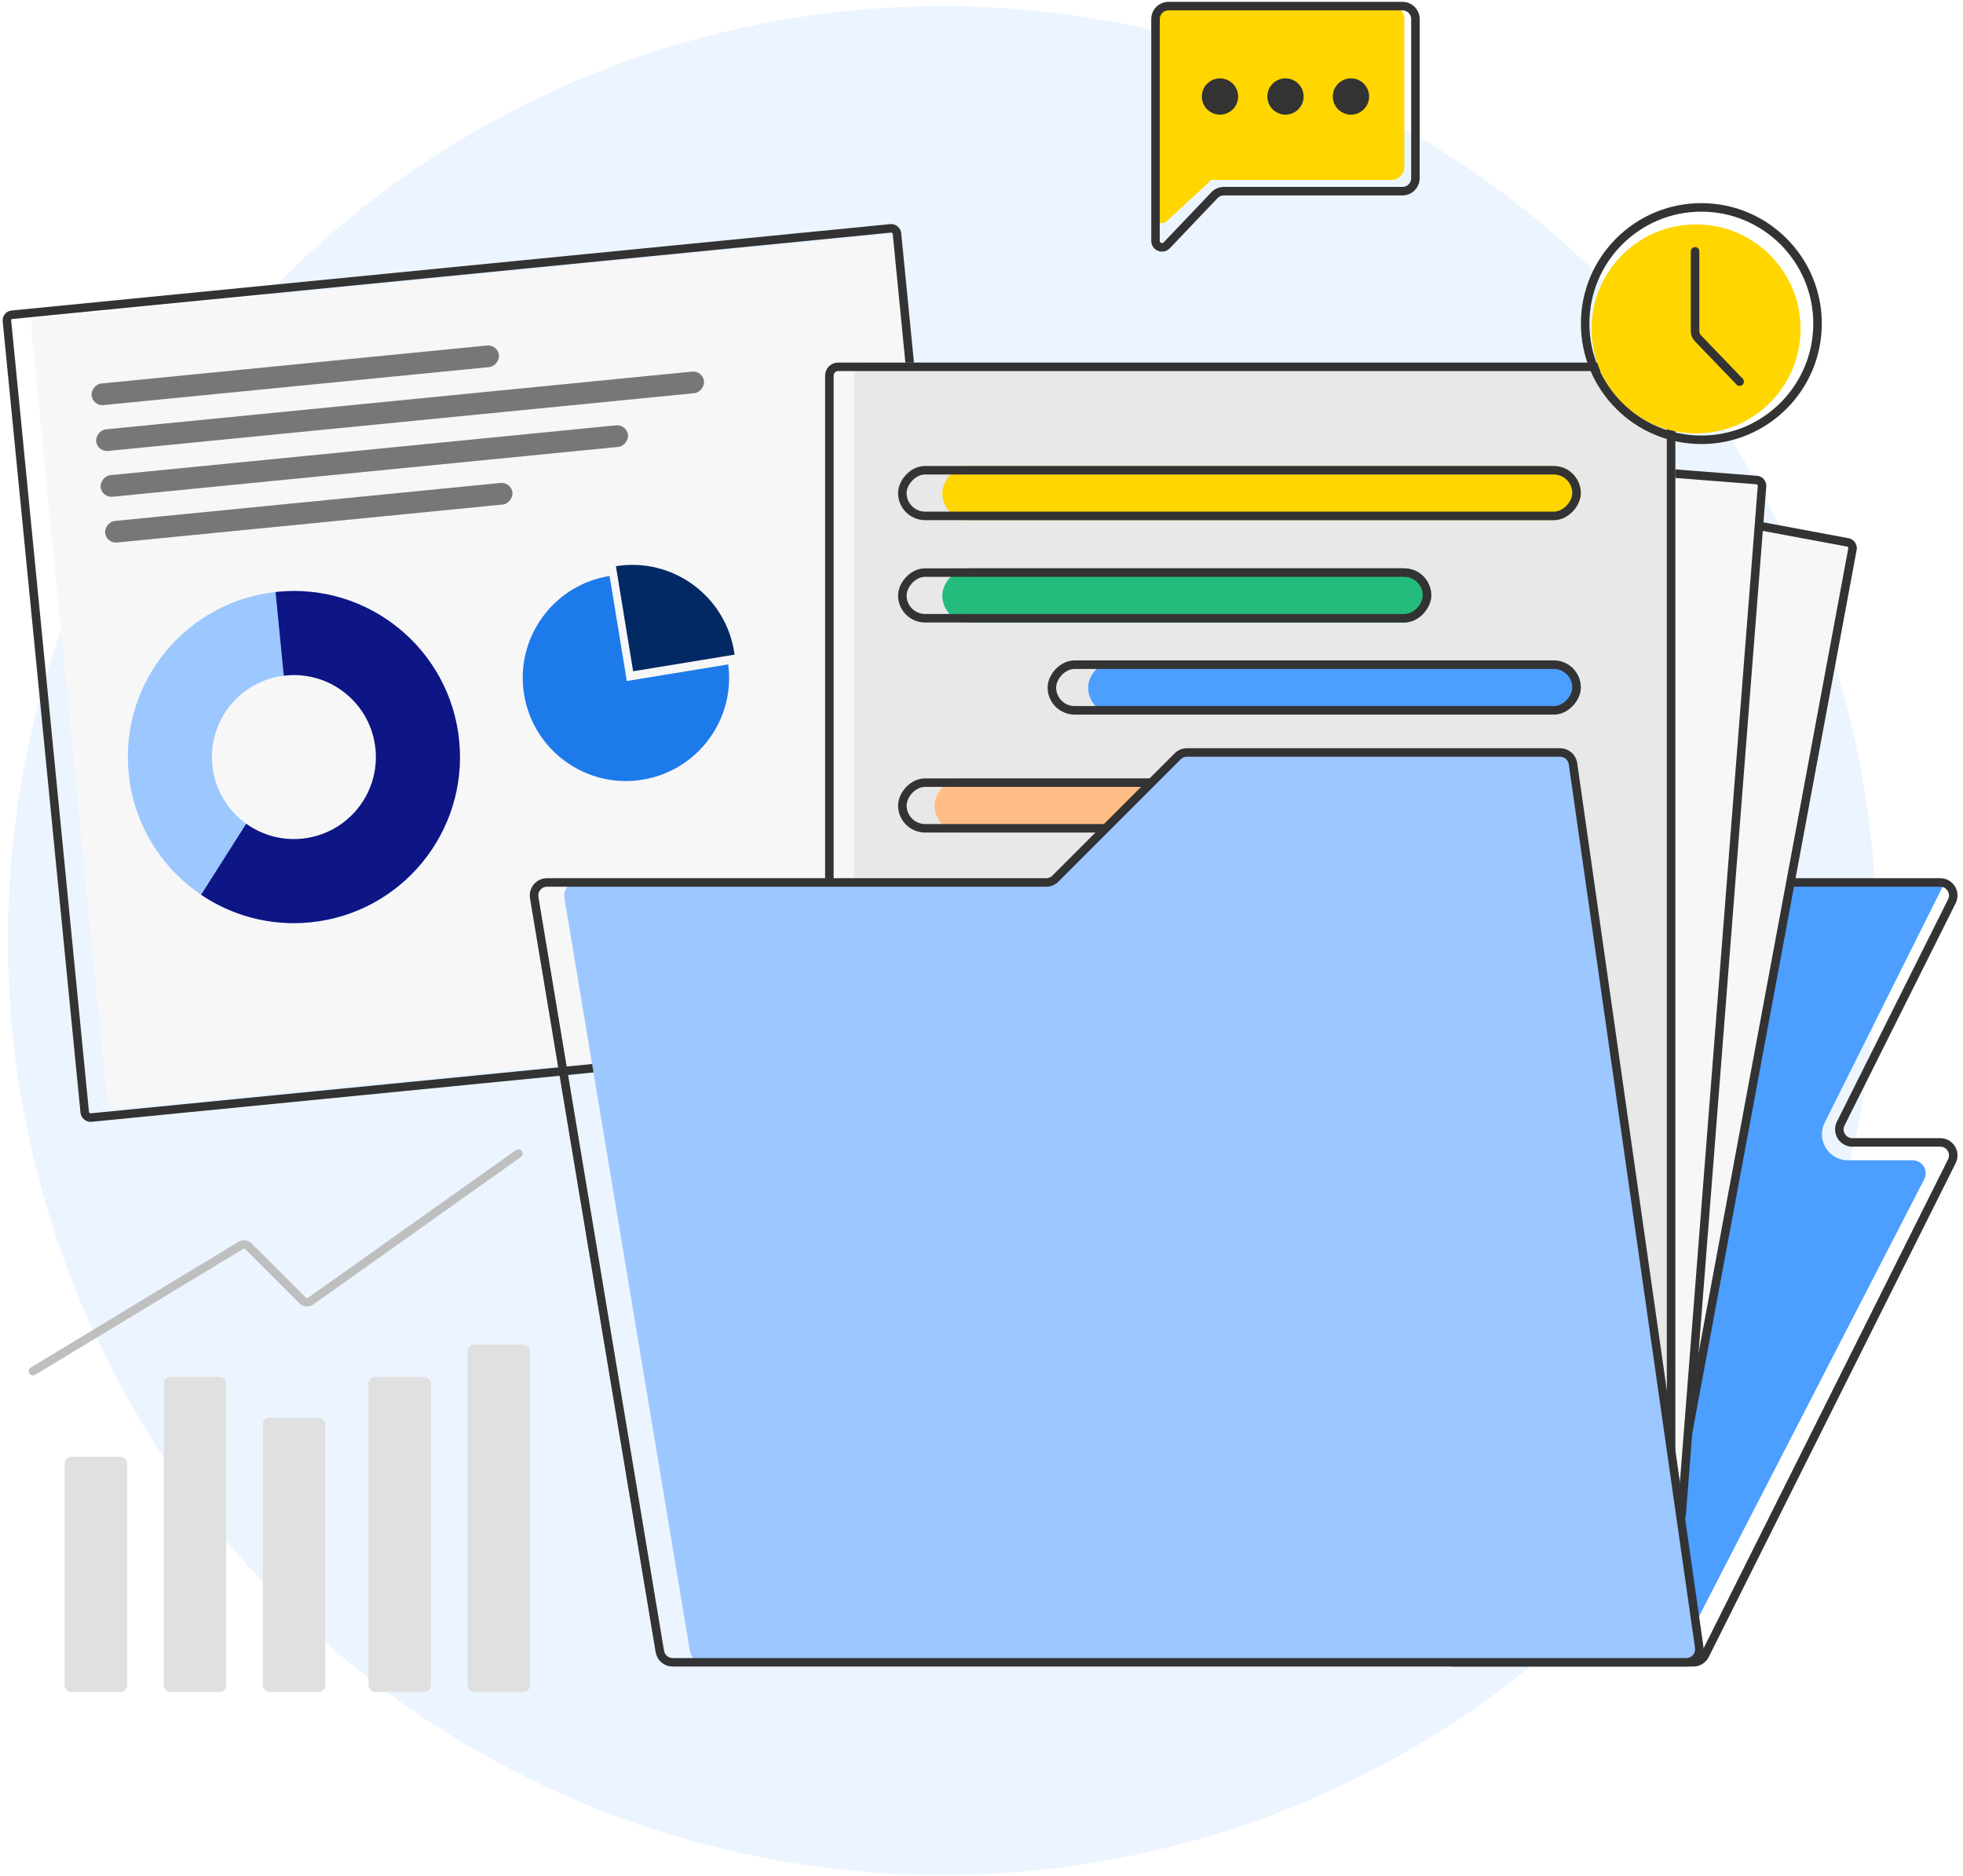 <svg width="382" height="365" viewBox="0 0 382 365" fill="none" xmlns="http://www.w3.org/2000/svg">
<circle cx="183.368" cy="183.024" r="181.838" fill="#ECF5FF"/>
<path d="M374.456 229.458L326.731 322.085C326.297 322.927 325.43 323.456 324.483 323.456H277.973C276.576 323.456 275.444 322.324 275.444 320.927V174.241C275.444 172.844 276.576 171.712 277.973 171.712H378.447L355.084 218.45C353.403 221.814 355.849 225.77 359.608 225.77H372.208C374.101 225.77 375.323 227.774 374.456 229.458Z" fill="#4C9EFF"/>
<path d="M379.834 225.954L331.782 322.058C331.354 322.915 330.478 323.456 329.52 323.456H283.031C281.634 323.456 280.502 322.324 280.502 320.927V174.241C280.502 172.844 281.634 171.712 283.031 171.712H377.572C379.452 171.712 380.675 173.691 379.834 175.372L358.204 218.633C357.363 220.315 358.586 222.293 360.466 222.293H377.572C379.452 222.293 380.675 224.272 379.834 225.954Z" stroke="#333333" stroke-width="1.658"/>
<rect x="5.917" y="62.07" width="168.764" height="154.495" rx="1.68" transform="rotate(-5.615 5.917 62.07)" fill="#F7F7F7"/>
<rect x="1.242" y="61.353" width="174.035" height="156.97" rx="1.092" transform="rotate(-5.615 1.242 61.353)" stroke="#333333" stroke-width="1.658"/>
<circle cx="57.195" cy="147.312" r="32.314" transform="rotate(-5.615 57.195 147.312)" fill="#9CC7FF"/>
<path fill-rule="evenodd" clip-rule="evenodd" d="M53.625 115.195L56.698 146.449L39.134 174.109C45.152 178.17 52.567 180.237 60.357 179.471C78.118 177.725 91.101 161.911 89.355 144.15C87.608 126.389 71.794 113.406 54.033 115.153C53.897 115.166 53.761 115.18 53.625 115.195Z" fill="#0E1585"/>
<circle cx="57.194" cy="147.312" r="15.952" transform="rotate(-5.615 57.194 147.312)" fill="#F7F7F7"/>
<rect width="79.677" height="4.223" rx="2.112" transform="matrix(-0.995 0.098 0.098 0.995 96.891 67.02)" fill="#777777"/>
<rect width="79.677" height="4.223" rx="2.112" transform="matrix(-0.995 0.098 0.098 0.995 99.521 93.764)" fill="#777777"/>
<rect width="118.888" height="4.223" rx="2.112" transform="matrix(-0.995 0.098 0.098 0.995 136.791 72.099)" fill="#777777"/>
<rect width="103.153" height="4.223" rx="2.112" transform="matrix(-0.995 0.098 0.098 0.995 122.008 82.553)" fill="#777777"/>
<rect x="243.733" y="83.976" width="118.973" height="212.583" rx="1.078" transform="rotate(10.544 243.733 83.976)" fill="#F7F7F7" stroke="#333333" stroke-width="1.658"/>
<rect x="220.257" y="83.9" width="123.094" height="202.946" rx="1.078" transform="rotate(4.47 220.257 83.9)" fill="#F7F7F7" stroke="#333333" stroke-width="1.658"/>
<rect x="166.182" y="70.55" width="159.843" height="233.59" rx="2.529" fill="#E8E8E8"/>
<rect x="161.394" y="71.378" width="163.802" height="231.932" rx="1.7" stroke="#333333" stroke-width="1.658"/>
<rect width="96.675" height="10.542" rx="5.271" transform="matrix(-1 0 0 1 278.525 151.461)" fill="#FFBD86"/>
<rect x="-0.829" y="0.829" width="102.102" height="8.884" rx="4.442" transform="matrix(-1 0 0 1 276.868 151.461)" stroke="#333333" stroke-width="1.658"/>
<rect width="95.867" height="10.542" rx="5.271" transform="matrix(-1 0 0 1 307.624 128.505)" fill="#4C9EFF"/>
<rect x="-0.829" y="0.829" width="102.102" height="8.884" rx="4.442" transform="matrix(-1 0 0 1 305.967 128.505)" stroke="#333333" stroke-width="1.658"/>
<path d="M328.166 323.456H136.768C135.532 323.456 134.477 322.562 134.274 321.342L109.826 174.657C109.569 173.115 110.758 171.712 112.321 171.712H203.582C204.252 171.712 204.896 171.446 205.37 170.971L229.179 147.162C229.653 146.688 230.297 146.421 230.967 146.421H303.598C304.857 146.421 305.924 147.347 306.102 148.593L330.67 320.569C330.888 322.093 329.705 323.456 328.166 323.456Z" fill="#9CC7FF"/>
<rect x="31.864" y="267.916" width="12.153" height="61.312" rx="1.268" fill="#E0E0E0"/>
<rect x="12.58" y="283.479" width="12.153" height="45.749" rx="1.268" fill="#E0E0E0"/>
<rect x="90.986" y="261.643" width="12.153" height="67.585" rx="1.268" fill="#E0E0E0"/>
<rect x="71.703" y="267.916" width="12.153" height="61.312" rx="1.268" fill="#E0E0E0"/>
<rect x="51.149" y="275.866" width="12.153" height="53.362" rx="1.268" fill="#E0E0E0"/>
<path d="M6.435 266.801L46.831 242.351C47.331 242.049 47.972 242.126 48.384 242.539L58.864 253.019C59.301 253.456 59.99 253.514 60.495 253.156L100.868 224.469" stroke="#BFBFBF" stroke-width="1.658" stroke-linecap="round"/>
<rect width="124.256" height="10.542" rx="5.271" transform="matrix(-1 0 0 1 307.623 90.673)" fill="#FFD600"/>
<rect x="-0.829" y="0.829" width="131.2" height="8.884" rx="4.442" transform="matrix(-1 0 0 1 305.966 90.673)" stroke="#333333" stroke-width="1.658"/>
<rect width="95.158" height="10.542" rx="5.271" transform="matrix(-1 0 0 1 278.525 110.589)" fill="#23BC7C"/>
<rect x="-0.829" y="0.829" width="102.102" height="8.884" rx="4.442" transform="matrix(-1 0 0 1 276.868 110.589)" stroke="#333333" stroke-width="1.658"/>
<path d="M328.167 323.456H130.9C129.664 323.456 128.609 322.562 128.406 321.342L103.958 174.657C103.701 173.115 104.89 171.712 106.453 171.712H203.582C204.253 171.712 204.896 171.446 205.371 170.971L229.18 147.162C229.654 146.688 230.297 146.421 230.968 146.421H303.599C304.858 146.421 305.925 147.347 306.103 148.593L330.671 320.569C330.888 322.093 329.706 323.456 328.167 323.456Z" stroke="#333333" stroke-width="1.658"/>
<path fill-rule="evenodd" clip-rule="evenodd" d="M227.391 1.186C225.995 1.186 224.862 2.318 224.862 3.715V24.419C224.862 24.423 224.862 24.428 224.862 24.432V42.169C224.862 43.271 226.174 43.846 226.984 43.098L235.748 35.012H270.757C272.154 35.012 273.286 33.88 273.286 32.483V3.715C273.286 2.318 272.154 1.186 270.757 1.186H227.391Z" fill="#FFD600"/>
<path d="M224.862 46.864V3.715C224.862 2.318 225.994 1.186 227.391 1.186H272.914C274.311 1.186 275.443 2.318 275.443 3.715V34.669C275.443 36.065 274.311 37.198 272.914 37.198H238.163C237.471 37.198 236.809 37.481 236.332 37.983L227.042 47.736C226.255 48.563 224.862 48.005 224.862 46.864Z" stroke="#333333" stroke-width="1.658"/>
<circle cx="237.409" cy="18.779" r="3.531" fill="#333333"/>
<circle cx="250.153" cy="18.779" r="3.531" fill="#333333"/>
<circle cx="262.896" cy="18.779" r="3.531" fill="#333333"/>
<circle cx="330.052" cy="63.996" r="20.335" fill="#FFD600"/>
<circle cx="331.083" cy="62.966" r="22.61" stroke="#333333" stroke-width="1.658"/>
<path d="M329.862 48.907V64.446C329.862 64.958 330.06 65.45 330.415 65.819L338.531 74.257" stroke="#333333" stroke-width="1.658" stroke-linecap="round"/>
<path fill-rule="evenodd" clip-rule="evenodd" d="M118.626 112.069L121.976 132.515L141.714 129.28C143.127 139.987 135.785 149.953 125.052 151.712C114.108 153.505 103.783 146.087 101.989 135.144C100.196 124.2 107.614 113.874 118.557 112.08C118.58 112.077 118.603 112.073 118.626 112.069Z" fill="#1D7AEB"/>
<path fill-rule="evenodd" clip-rule="evenodd" d="M119.857 110.172L123.207 130.616L142.946 127.382C142.918 127.172 142.887 126.961 142.852 126.751C141.063 115.83 130.776 108.42 119.857 110.172Z" fill="#022964"/>
</svg>
